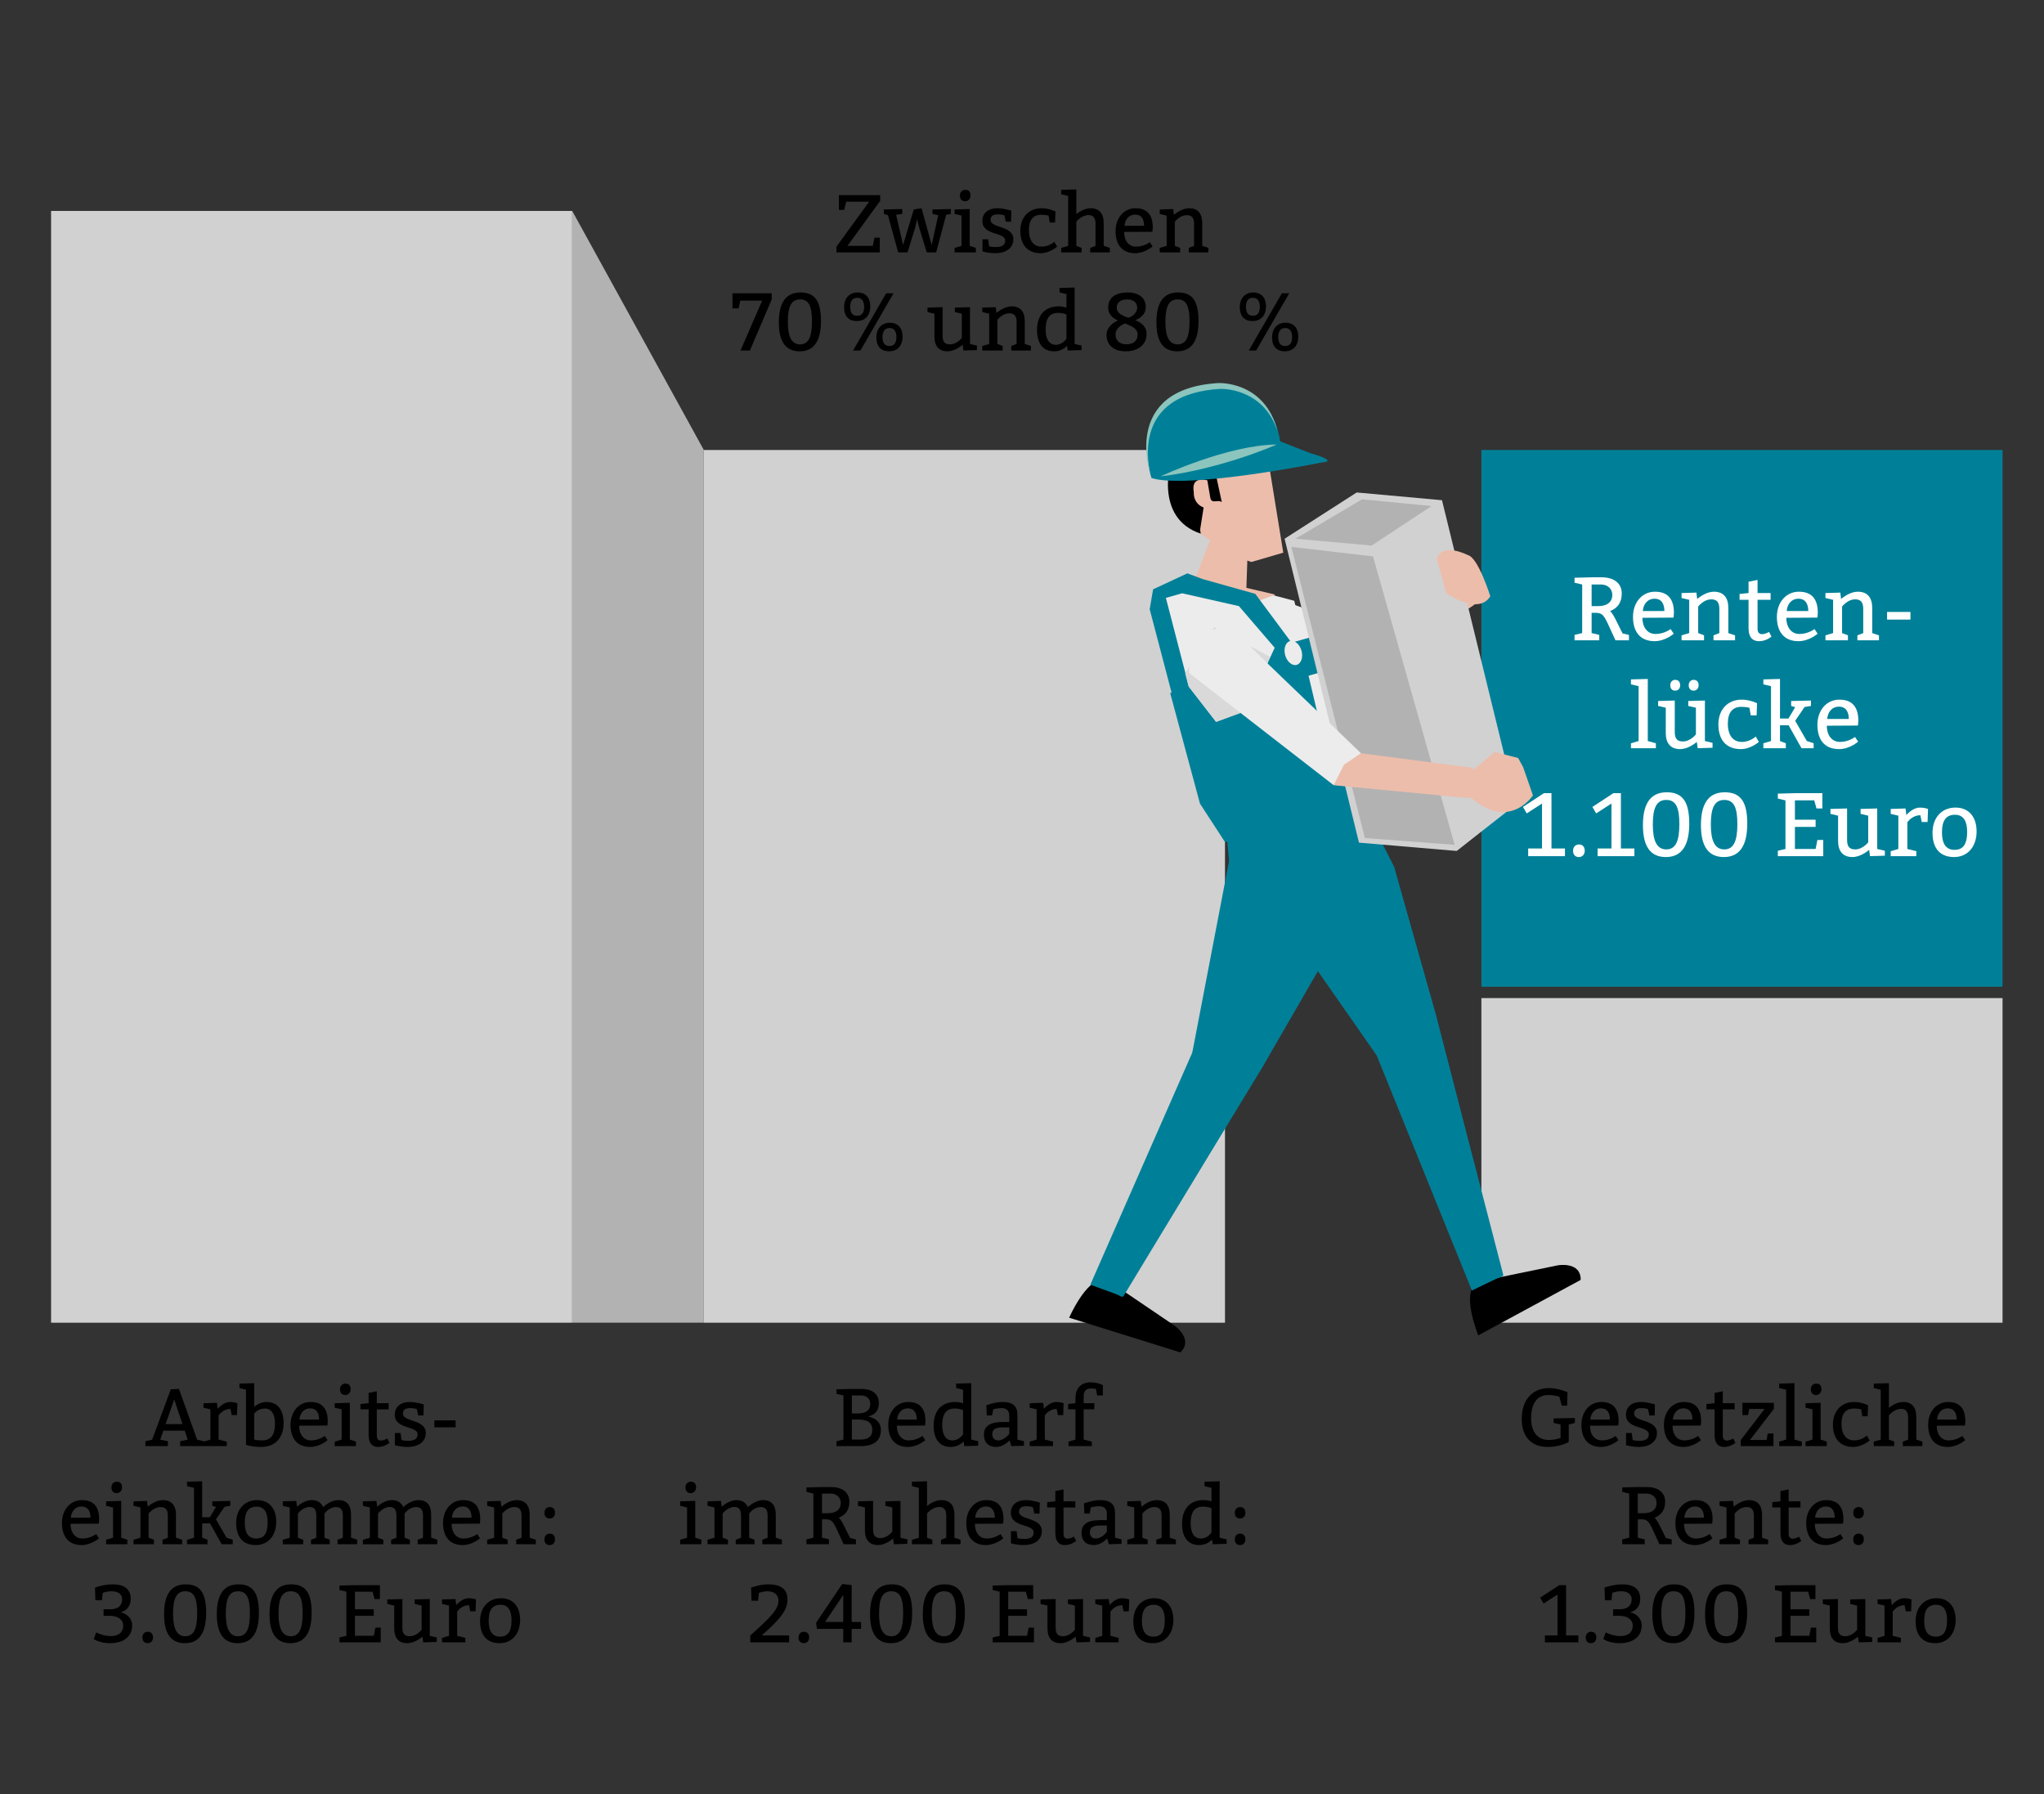 <?xml version="1.0" encoding="utf-8"?>
<!-- Generator: Adobe Illustrator 27.8.0, SVG Export Plug-In . SVG Version: 6.00 Build 0)  -->
<svg version="1.1" id="Ebene_1" xmlns="http://www.w3.org/2000/svg" xmlns:xlink="http://www.w3.org/1999/xlink" x="0px" y="0px"
	 viewBox="0 0 1000 877.605" style="enable-background:new 0 0 1000 877.605;" xml:space="preserve">
<rect x="0" y="0" width="1000" height="877.605" fill="#333333" stroke="none"/>
<style type="text/css">
	.st0{fill:#D1D1D1;}
	.st1{fill:#008098;}
	.st2{fill:#B2B2B2;}
	.st3{fill:#ECBDAB;}
	.st4{fill:#DCB189;}
	.st5{fill:#ECECEC;}
	.st6{fill:#D2D2D1;}
	.st7{fill:#8BC5BD;}
	.st8{fill:#D9D9D9;}
	.st9{fill:none;}
	.st10{enable-background:new    ;}
	.st11{fill:#FFFFFF;}
	.st12{display:none;}
	.st13{display:inline;fill:#D1D1D1;}
	.st14{display:inline;fill:#008098;}
	.st15{display:inline;fill:#B2B2B2;}
	.st16{display:inline;}
</style>
<g id="Text_00000135677435112443667660000000174992835770999223_">
	<rect x="24.987" y="103.19" class="st0" width="254.966" height="543.863"/>
	<rect x="344.342" y="220.133" class="st0" width="254.966" height="426.92"/>
	<rect x="724.751" y="488.246" class="st0" width="254.966" height="158.807"/>
	<rect x="724.751" y="220.133" class="st1" width="254.966" height="262.567"/>
	<polygon class="st2" points="279.952,103.19 344.342,220.133 344.342,647.053 279.952,647.053 	"/>
	<g>
		<g>
			<path class="st3" d="M704.608,266.315l-3.907-0.817c0,0-8.528,17.335-1.876,25.259
				C698.825,290.757,707.837,287.724,704.608,266.315z"/>
			<path class="st4" d="M702.467,266.034l2.234,0.468c3.229,21.409-3.381,19.478-3.381,19.478c-0.378-0.456-0.71-0.946-0.998-1.462
				C702.666,282.742,704.834,282.097,702.467,266.034z"/>
			<path class="st3" d="M698.123,296.088c0,0-5.561-11.182,11.517-25.764c0,0,16.897,10.897,16.019,18.942
				c0,0,0.185,5.992-21.239,15.879L698.123,296.088z"/>
			<path class="st3" d="M697.511,298.551c0,0,1.057-3.533,1.199-4.305l9.248,4.323c21.42-9.889,14.688-13.567,14.688-13.567
				c0.014-0.144,0.004-0.277,0.012-0.409c2.028,2.01,3.334,4.188,3.092,6.372c0,0,0.096,4.293-21.329,14.181L697.511,298.551z"/>
			<g>
				<polygon class="st5" points="669.27,308.479 625.217,293.083 624.258,326.007 663.608,331.909 				"/>
				<polygon class="st6" points="625.217,293.083 627.791,294.203 637.704,321.786 666.619,326.969 663.608,331.909 
					624.008,325.863 				"/>
				<polygon class="st3" points="698.123,296.088 669.27,308.479 662.068,325.475 663.608,331.909 707.155,303.864 				"/>
				<polygon class="st4" points="662.302,325.889 704.85,302.047 707.03,303.93 663.608,331.909 				"/>
			</g>
		</g>
		<polygon class="st1" points="667.151,387.431 598.78,394.384 604.189,451.653 664.141,447.171 		"/>
		<polygon class="st3" points="593.247,260.957 610.323,271.813 609.711,289.634 584.346,284.132 		"/>
		<polygon class="st5" points="660.436,389.808 653.052,373.865 633.19,293.902 613.425,288.675 574.735,286.026 562.976,298.921 
			599.147,411.681 599.147,411.681 		"/>
		<path d="M547.903,630.366l26.954,18.273c0,0,9.228,6.672,2.605,12.929l-54.387-16.969c0,0,8.16-18.714,16.36-18.523
			L547.903,630.366z"/>
		<polygon class="st1" points="549.5,634.316 533.427,628.459 585.921,508.957 617.699,521.798 		"/>
		<polygon class="st1" points="611.67,516.407 617.699,521.798 548.852,634.443 541.728,630.693 		"/>
		<polygon class="st1" points="655.491,456.315 601.492,420.238 583.359,514.685 596.867,528.164 617.699,521.798 		"/>
		<polygon class="st1" points="608.163,514.615 639.265,452.817 635.966,400.721 666.461,405.804 655.491,456.315 617.699,521.798 
			607.188,530.529 582.661,526.162 		"/>
		<path d="M730.355,625.52l31.895-6.565c0,0,11.219-1.954,11.082,7.156l-50.099,27.129c0,0-7.715-18.897-1.856-24.643
			L730.355,625.52z"/>
		<polygon class="st1" points="735.516,623.865 720.111,631.297 671.105,510.324 702.473,496.51 		"/>
		<polygon class="st1" points="694.401,497.071 702.473,496.51 735.157,624.419 727.501,626.903 		"/>
		<polygon class="st1" points="681.917,423.752 618.399,437.275 673.421,516.152 692.5,515.875 702.473,496.51 		"/>
		<polyline class="st1" points="629.267,394.043 654.899,370.388 681.917,423.752 702.473,496.51 701.397,510.131 681.16,524.66 
			690.673,498.333 		"/>
		<polygon class="st3" points="602.214,271.556 612.228,274.921 627.822,270.359 618.075,210.339 576.602,225.732 586.368,260.395 
					"/>
		<path d="M619.514,221.478c0,0,6.417-1.328,1.443-13.114c0,0-4.644,1.751-13.147,0.85c0,0-36.939-3.816-34.554,15.606
			c0,0,1.608,25.16,13.804,34.807l3.921-24.795l-0.792-5.947C590.189,228.885,604.731,236.686,619.514,221.478z"/>
		<path d="M573,224.999c-2.388-19.424,34.552-15.614,34.552-15.614c8.501,0.912,13.145-0.854,13.145-0.854
			c0.419,0.994,0.69,1.919,0.86,2.794c-4.155,0.998-4.338,0.76-10.336,0.119c0,0-36.939-3.814-34.556,15.616
			c0,0,0.936,17.384,10.416,31.702l0.382,2.299C564.25,253.384,573,224.999,573,224.999z"/>
		<g>
			<path class="st3" d="M591.034,235.062c0,0-8.593-2.919-6.978,5.742c0,0-0.875,8.08,9.513,8.329
				C593.568,249.134,594.845,242.824,591.034,235.062z"/>
		</g>
		<path d="M589.119,225.879c0,0,23.846,5.276,20.738-10.133c0,0,8.505,2.441,7.429-6.454c2.231-0.515,3.672-0.928,3.672-0.928
			c4.974,11.786-1.443,13.114-1.443,13.114c-12.266,14.998-24.908,9.513-24.908,9.513l3.141,14.652
			c-1.981-1.566-5.12,1.289-5.66-2.388L589.119,225.879z"/>
		<polygon class="st3" points="623.981,290.878 609.668,296.168 589.189,291.145 581.476,280.974 		"/>
		<polygon class="st1" points="643.313,311.148 623.712,316.672 609.352,347.831 594.957,353.111 581.486,335.747 572.495,339.04 
			587.072,393.117 599.147,411.681 630.472,413.281 663.068,386.445 		"/>
		<polygon class="st1" points="630.064,324.36 606.129,296.509 578.352,290.227 570.389,292.469 583.237,341.966 574.488,343.768 
			562.471,298.012 564.137,288.281 580.897,280.478 588.284,283.247 614.131,290.502 637.943,322.584 		"/>
		<polygon class="st5" points="651.822,327.265 640.186,330.545 650.771,375.167 662.452,383.777 667.621,380.997 659.089,348.362 
					"/>
		<path class="st5" d="M628.768,320.538c0.905,3.215,3.424,5.319,5.619,4.699c2.201-0.62,3.252-3.728,2.348-6.943
			c-0.905-3.209-3.428-5.317-5.627-4.697C628.91,314.217,627.863,317.329,628.768,320.538z"/>
		<path class="st1" d="M646.714,226.232c0,0-65.466,13.192-83.365,7.622c0,0-14.419-41.782,33.263-44.64
			c0,0,25.197-2.213,29.689,26.696l14.715,5.756C641.016,221.665,655.335,225.561,646.714,226.232z"/>
		<g>
			<path class="st7" d="M596.901,190.239c-40.097,2.398-36.28,32.319-34.053,41.78l-0.018-0.004c0,0-14.417-41.778,33.265-44.636
				c0,0,22.83-1.148,28.906,23.59C617.935,189.242,596.901,190.239,596.901,190.239z"/>
		</g>
		<polygon class="st8" points="579.846,329.367 594.155,306.82 621.378,321.295 609.352,347.831 594.957,353.111 581.486,335.747 		
			"/>
		<path class="st7" d="M624.62,217.465c0,0-27.02,12.016-56.869,15.586C567.751,233.052,600.439,217.662,624.62,217.465z"/>
		<polygon class="st0" points="705.482,244.696 663.747,240.911 628.475,263.538 664.856,412.209 712.663,416.276 741.863,393.365 
					"/>
		<g>
			<path class="st3" d="M718.198,271.57c0,0-12.775-6.627-15.269,1.893l4.637,16.702c0,0,15.657,11.092,21.543,1.523
				C729.109,291.688,723.254,272.831,718.198,271.57z"/>
		</g>
		<polygon class="st2" points="700.352,247.566 671.068,266.867 633.798,263.538 666.41,244.238 		"/>
		<polygon class="st2" points="671.733,272.19 711.664,413.281 667.74,409.953 631.802,267.532 		"/>
		<g>
			<path class="st3" d="M718.489,378.562l12.726-10.737l11.519,2.995l2.449,4.473l4.795,13.798c0,0-12.964,19.88-34.039-2.447
				L718.489,378.562z"/>
			<g>
				<polygon class="st5" points="665.841,368.468 621.242,325.623 600.301,305.041 582.833,313.242 581.646,329.152 
					652.493,384.124 				"/>
				<polygon class="st3" points="720.661,375.629 665.841,368.468 657.507,374.071 652.493,384.124 718.964,390.481 				"/>
			</g>
		</g>
	</g>
	<rect x="724.778" y="278.678" class="st9" width="256.829" height="196.243"/>
	<g class="st10">
		<path class="st11" d="M774.061,309.696v-23.764l-3.741-0.88v-2.42l8.361-0.22h4.841c6.205,0,9.901,2.993,9.901,7.922
			c0,4.269-1.937,7.173-5.721,8.581c0.704,0.616,1.496,1.76,2.641,3.96l3.477,6.997l3.124,0.704v2.641h-6.601l-3.741-8.142
			c-2.068-4.4-3.036-5.28-5.94-5.28h-1.98v9.901l3.74,0.88v2.641h-12.102v-2.641L774.061,309.696z M781.981,296.494
			c4.312,0,6.821-2.024,6.821-5.501c0-2.948-2.289-5.061-5.501-5.061h-4.621v10.562H781.981z"/>
		<path class="st11" d="M809.921,310.137c4.4,0,7.393-2.421,7.393-2.421l1.541,2.288c0,0-4.093,3.653-9.374,3.653
			c-7.041,0-10.562-4.621-10.562-11.882c0-7.041,4.401-12.322,10.782-12.322s9.241,3.741,9.241,10.342
			c0,1.1-0.221,2.332-0.221,2.332l-15.182,0.088C803.54,307.056,806.137,310.137,809.921,310.137z M809.48,292.886
			c-3.521,0-5.501,2.729-5.765,6.029h10.562C814.277,295.614,813.001,292.886,809.48,292.886z"/>
		<path class="st11" d="M838.521,289.453c4.841,0,7.041,3.081,7.041,7.922v12.321l3.3,1.101v2.42h-10.562v-2.42l2.861-1.101v-11.882
			c0-3.08-1.101-4.62-3.961-4.62c-3.74,0-6.381,3.521-6.381,3.521v12.981l2.86,1.101v2.42h-11.002v-2.42l3.741-1.101v-16.282
			l-3.741-0.88v-2.421l7.262-0.22l0.396,3.124C831.393,292.094,834.869,289.453,838.521,289.453z"/>
		<path class="st11" d="M866.241,290.113v3.301h-6.381v14.126c0,2.024,0.968,2.685,2.2,2.685c1.056,0,2.288-0.484,3.433-1.101
			l1.188,2.333c-1.98,1.452-3.96,2.2-6.161,2.2c-2.64,0-5.061-1.452-5.061-6.381v-13.862h-4.4v-2.86l4.4-0.44v-5.544l4.401-0.88
			v6.425H866.241z"/>
		<path class="st11" d="M880.319,310.137c4.401,0,7.394-2.421,7.394-2.421l1.54,2.288c0,0-4.093,3.653-9.373,3.653
			c-7.041,0-10.562-4.621-10.562-11.882c0-7.041,4.4-12.322,10.781-12.322s9.241,3.741,9.241,10.342c0,1.1-0.22,2.332-0.22,2.332
			l-15.183,0.088C873.938,307.056,876.535,310.137,880.319,310.137z M879.88,292.886c-3.521,0-5.501,2.729-5.765,6.029h10.562
			C884.677,295.614,883.4,292.886,879.88,292.886z"/>
		<path class="st11" d="M908.92,289.453c4.841,0,7.041,3.081,7.041,7.922v12.321l3.301,1.101v2.42H908.7v-2.42l2.86-1.101v-11.882
			c0-3.08-1.101-4.62-3.961-4.62c-3.74,0-6.381,3.521-6.381,3.521v12.981l2.86,1.101v2.42h-11.001v-2.42l3.74-1.101v-16.282
			l-3.74-0.88v-2.421l7.261-0.22l0.396,3.124C901.791,292.094,905.268,289.453,908.92,289.453z"/>
		<path class="st11" d="M934.659,299.354v3.741h-11.441v-3.741H934.659z"/>
	</g>
	<g class="st10">
		<path class="st11" d="M810.118,363.598v2.42h-12.189v-2.42l3.74-1.101v-26.844l-3.74-0.88v-2.42l8.229-0.22v30.364
			L810.118,363.598z"/>
		<path class="st11" d="M837.84,363.377v2.421l-7.261,0.22l-0.44-3.08c-1.056,0.924-4.532,3.521-8.141,3.521
			c-4.841,0-7.041-3.037-7.041-7.878v-12.365l-3.74-0.88v-2.421l8.141-0.22v15.446c0,3.08,1.101,4.576,3.961,4.576
			c3.74,0,6.381-3.477,6.381-3.477v-13.025l-3.74-0.88v-2.421l8.141-0.22v19.803L837.84,363.377z M819.578,332.573
			c1.496,0,2.42,0.968,2.42,2.64c0,1.672-1.1,2.641-2.42,2.641c-1.496,0-2.421-0.968-2.421-2.641
			C817.157,333.541,818.258,332.573,819.578,332.573z M828.6,332.573c1.496,0,2.42,0.968,2.42,2.64c0,1.672-1.1,2.641-2.42,2.641
			c-1.496,0-2.421-0.968-2.421-2.641C826.179,333.541,827.279,332.573,828.6,332.573z"/>
		<path class="st11" d="M855.879,346.215c0,0-1.761-0.44-3.961-0.44c-4.181,0-6.602,2.641-6.602,8.142
			c0,5.94,2.641,9.021,6.821,9.021s6.821-2.641,6.821-2.641l1.54,2.641c0,0-3.96,3.521-8.802,3.521
			c-7.26,0-11.001-4.621-11.001-12.103c0-7.041,4.4-12.102,11.441-12.102c3.961,0,7.481,1.761,7.481,1.761l-0.221,5.94h-2.859
			L855.879,346.215z"/>
		<path class="st11" d="M874.975,351.495l3.3-5.544l-1.98-0.616v-2.421l9.682-0.22v2.641l-3.124,0.527l-4.577,6.733l5.677,9.901
			h0.044l3.301,1.101v2.42h-5.94l-6.293-11.222h-4.225v7.701l2.859,1.101v2.42h-11.001v-2.42l3.74-1.101v-26.844l-3.74-0.88v-2.42
			l8.142-0.22v19.362H874.975z"/>
		<path class="st11" d="M900.141,362.938c4.401,0,7.394-2.421,7.394-2.421l1.54,2.288c0,0-4.092,3.653-9.373,3.653
			c-7.041,0-10.562-4.621-10.562-11.882c0-7.041,4.4-12.322,10.782-12.322c6.381,0,9.24,3.741,9.24,10.342
			c0,1.1-0.22,2.332-0.22,2.332l-15.183,0.088C893.76,359.857,896.356,362.938,900.141,362.938z M899.701,345.687
			c-3.521,0-5.501,2.729-5.765,6.029h10.562C904.498,348.415,903.222,345.687,899.701,345.687z"/>
	</g>
	<g class="st10">
		<path class="st11" d="M747.638,418.818v-3.74h6.777v-22.004l-7.481,4.841l-1.849-3.168l10.254-6.733h3.696v27.064h6.602v3.74
			H747.638z"/>
		<path class="st11" d="M772.454,413.097c1.76,0,2.86,1.1,2.86,3.08s-1.32,3.081-2.86,3.081c-1.761,0-2.86-1.101-2.86-3.081
			S770.914,413.097,772.454,413.097z"/>
		<path class="st11" d="M781.605,418.818v-3.74h6.776v-22.004l-7.48,4.841l-1.849-3.168l10.254-6.733h3.696v27.064h6.601v3.74
			H781.605z"/>
		<path class="st11" d="M826.444,402.976c0,10.341-3.521,16.282-11.441,16.282c-7.922,0-11.222-5.722-11.222-15.623
			s3.3-16.062,11.661-16.062S826.444,393.074,826.444,402.976z M808.621,403.415c0,7.921,1.98,12.102,6.602,12.102
			c4.62,0,6.381-4.181,6.381-12.321c0-7.921-1.54-11.882-6.381-11.882S808.621,395.275,808.621,403.415z"/>
		<path class="st11" d="M854.823,402.976c0,10.341-3.521,16.282-11.441,16.282s-11.222-5.722-11.222-15.623
			s3.301-16.062,11.662-16.062S854.823,393.074,854.823,402.976z M837.001,403.415c0,7.921,1.98,12.102,6.601,12.102
			c4.621,0,6.381-4.181,6.381-12.321c0-7.921-1.54-11.882-6.381-11.882S837.001,395.275,837.001,403.415z"/>
		<path class="st11" d="M878.141,400.995h10.122v3.521h-10.122v10.781h10.122l0.88-4.4h2.86v7.921h-22.224v-2.641l3.741-0.88
			v-23.764l-3.741-0.88v-2.42l8.361-0.22h13.422v7.481h-2.86l-1.1-3.961h-9.462V400.995z"/>
		<path class="st11" d="M922.143,416.177v2.421l-7.261,0.22l-0.44-3.08c-1.056,0.924-4.532,3.521-8.141,3.521
			c-4.841,0-7.041-3.037-7.041-7.878v-12.365l-3.741-0.88v-2.421l8.142-0.22v15.446c0,3.08,1.101,4.576,3.961,4.576
			c3.74,0,6.381-3.477,6.381-3.477v-13.025l-3.741-0.88v-2.421l8.142-0.22v19.803L922.143,416.177z"/>
		<path class="st11" d="M939.301,395.054c2.2,0,3.961,0.66,3.961,0.66l-0.221,6.381h-2.86l-0.66-3.3c-3.3,0-5.412,2.156-6.381,3.432
			v13.07l4.401,1.101v2.42h-12.542v-2.42l3.74-1.101v-16.282l-3.74-0.88v-2.421l7.261-0.22l0.396,3.212
			C933.756,397.475,936.309,395.054,939.301,395.054z"/>
		<path class="st11" d="M967.021,406.716c0,7.48-4.4,12.542-11.001,12.542c-6.602,0-10.562-3.961-10.562-11.882
			c0-7.481,4.62-12.322,11.222-12.322C963.281,395.054,967.021,399.675,967.021,406.716z M950.079,407.156
			c0,5.281,1.761,8.582,6.161,8.582s6.161-3.081,6.161-8.802c0-4.841-1.54-8.361-5.941-8.361
			C952.06,398.575,950.079,401.435,950.079,407.156z"/>
	</g>
	<rect x="341.695" y="92.06" class="st9" width="316.609" height="84.548"/>
	<g class="st10">
		<path d="M430.617,98.264L414.62,120.26h12.398l0.8-4h2.6v7.199h-21.197v-2.8l15.998-21.996h-11.198l-1,3.999h-2.6v-7.198h20.196
			V98.264z"/>
		<path d="M438.42,105.063l3.399,14.797l5.239-17.396l3.799-0.601l4.96,17.997l3.199-14.598l-2.8-0.6v-2.199l8.999-0.2v2.399
			l-2.32,0.4l-4.879,18.396h-4.6l-3.799-12.397l-0.96-3.84l-0.84,3.84l-3.8,12.397h-4.599l-4.999-18.197l-2-0.6v-2.199l8.998-0.2
			v2.399L438.42,105.063z"/>
		<path d="M477.418,121.26v2.199H467.02v-2.199l3.399-1v-14.798l-3.399-0.8v-2.199l7.399-0.2v17.997L477.418,121.26z
			 M472.219,92.865c1.6,0,2.6,0.8,2.6,2.799c0,1.799-1.399,2.799-2.6,2.799c-1.6,0-2.6-1-2.6-2.799
			C469.619,93.864,470.819,92.865,472.219,92.865z"/>
		<path d="M483.899,120.499c0,0,1.199,0.36,3.359,0.36c2.399,0,4.52-0.68,4.52-3.159c0-4.319-11.158-2.32-11.158-9.599
			c0-4.159,3.199-6.239,7.318-6.239c3.159,0,6.839,1.2,6.839,1.2l-0.12,5.399h-2.6l-0.64-3.12c0,0-1.24-0.479-3.239-0.479
			c-2.04,0-3.56,0.64-3.56,2.68c0,4.279,11.158,2.64,11.158,9.479c0,4.599-3.999,6.839-8.799,6.839c-3.68,0-6.318-0.88-6.318-0.88
			v-5.919h2.799L483.899,120.499z"/>
		<path d="M512.978,105.462c0,0-1.6-0.399-3.6-0.399c-3.8,0-5.999,2.399-5.999,7.398c0,5.399,2.399,8.198,6.199,8.198
			c3.799,0,6.198-2.399,6.198-2.399l1.4,2.399c0,0-3.6,3.2-7.999,3.2c-6.599,0-9.998-4.2-9.998-10.999
			c0-6.398,3.999-10.998,10.398-10.998c3.599,0,6.799,1.6,6.799,1.6l-0.2,5.399h-2.6L512.978,105.462z"/>
		<path d="M533.577,101.863c4.399,0,6.398,2.8,6.398,7.199v11.198l3,1v2.199h-9.599v-2.199l2.6-0.96v-10.839
			c0-3.159-1.359-4.239-3.399-4.239c-2.119,0-4.679,1.44-5.999,3.24v11.798l2.6,1v2.199h-9.998v-2.199l3.399-1V95.864l-3.399-0.8
			v-2.2l7.398-0.2v12.078C527.818,103.703,530.617,101.863,533.577,101.863z"/>
		<path d="M555.777,120.66c3.999,0,6.719-2.199,6.719-2.199l1.4,2.079c0,0-3.72,3.32-8.519,3.32c-6.399,0-9.599-4.2-9.599-10.799
			c0-6.398,3.999-11.198,9.798-11.198c5.8,0,8.399,3.399,8.399,9.398c0,1-0.2,2.12-0.2,2.12l-13.798,0.08
			C549.979,117.861,552.338,120.66,555.777,120.66z M555.378,104.983c-3.2,0-5,2.479-5.239,5.479h9.599
			C559.737,107.462,558.577,104.983,555.378,104.983z"/>
		<path d="M581.776,101.863c4.399,0,6.399,2.8,6.399,7.199v11.198l2.999,1v2.199h-9.598v-2.199l2.6-1v-10.799
			c0-2.799-1-4.199-3.6-4.199c-3.399,0-5.799,3.2-5.799,3.2v11.798l2.6,1v2.199h-9.999v-2.199l3.399-1v-14.798l-3.399-0.8v-2.199
			l6.6-0.2l0.359,2.84C575.298,104.262,578.457,101.863,581.776,101.863z"/>
	</g>
	<g class="st10">
		<path d="M377.559,146.463l-10.679,24.996h-4.6l10.599-24.396H362.16l-0.8,3.799h-2.999v-7.398h19.197V146.463z"/>
		<path d="M401.637,157.062c0,9.398-3.199,14.798-10.397,14.798c-7.199,0-10.198-5.199-10.198-14.198
			c0-8.998,2.999-14.597,10.598-14.597C399.238,143.064,401.637,148.063,401.637,157.062z M385.439,157.461
			c0,7.199,1.801,10.999,6,10.999s5.799-3.8,5.799-11.198c0-7.199-1.4-10.799-5.799-10.799
			C387.039,146.463,385.439,150.063,385.439,157.461z"/>
	</g>
	<g class="st10">
		<path d="M419.559,143.064c3.6,0,6.199,2.199,6.199,6.798c0,4.8-2.8,7.199-6.6,7.199c-3.599,0-6.198-2-6.198-6.799
			C412.96,145.663,415.76,143.064,419.559,143.064z M419.359,154.462c2.398,0,3.398-1.6,3.398-4.399c0-2.6-1-4.399-3.398-4.399
			c-2.4,0-3.4,1.8-3.4,4.399C415.959,152.863,416.959,154.462,419.359,154.462z M437.156,143.464l-16.197,27.995h-3.6l16.197-27.995
			H437.156z M435.355,157.862c3.6,0,6.199,2.199,6.199,6.799c0,4.799-2.799,7.199-6.599,7.199c-3.599,0-6.198-2-6.198-6.799
			C428.758,160.461,431.557,157.862,435.355,157.862z M435.156,169.26c2.399,0,3.399-1.601,3.399-4.399c0-2.6-1-4.399-3.399-4.399
			c-2.4,0-3.399,1.8-3.399,4.399C431.757,167.66,432.756,169.26,435.156,169.26z"/>
		<path d="M477.955,169.06v2.199l-6.599,0.2l-0.399-2.8c-0.961,0.84-4.12,3.2-7.399,3.2c-4.399,0-6.399-2.76-6.399-7.159v-11.238
			l-3.398-0.8v-2.199l7.398-0.2V164.3c0,2.8,1,4.16,3.6,4.16c3.398,0,5.799-3.16,5.799-3.16v-11.838l-3.399-0.8v-2.199l7.398-0.2
			v17.997L477.955,169.06z"/>
		<path d="M494.956,149.863c4.399,0,6.399,2.8,6.399,7.199v11.198l2.999,1v2.199h-9.599v-2.199l2.6-1v-10.799
			c0-2.799-1-4.199-3.6-4.199c-3.398,0-5.799,3.2-5.799,3.2v11.798l2.6,1v2.199h-9.998v-2.199l3.399-1v-14.798l-3.399-0.8v-2.199
			l6.6-0.2l0.359,2.84C488.478,152.262,491.637,149.863,494.956,149.863z"/>
		<path d="M529.155,169.06v2.199l-6.799,0.2l-0.32-2.279c-1.159,1.159-3.239,2.68-6.278,2.68c-5.799,0-8.398-4.2-8.398-10.398
			c0-6.799,3.398-11.599,10.598-11.599c1.479,0,2.76,0.28,3.799,0.641v-6.639l-3.398-0.8v-2.2l7.398-0.2v27.596L529.155,169.06z
			 M517.557,153.063c-4.639,0-5.998,3.599-5.998,7.998s1.399,7.599,4.998,7.599c3.4,0,5.199-2.999,5.199-2.999v-11.798
			C521.756,153.863,520.356,153.063,517.557,153.063z"/>
		<path d="M555.396,156.621c2.96,1.24,5.56,3.04,5.56,6.839c0,4.8-3.8,8.399-10.199,8.399c-6.198,0-9.398-3.399-9.398-7.999
			c0-4.439,4.439-6.599,5.52-7.079c-2.6-1.279-4.719-2.959-4.719-6.318c0-5,3.799-7.399,9.598-7.399s8.799,3,8.799,7.199
			C560.555,154.262,556.955,156.062,555.396,156.621z M550.356,158.222c-1.04,0.479-4.599,2.039-4.599,5.438
			c0,3,1.999,4.76,5.398,4.76s5.399-1.76,5.399-4.76C556.556,160.661,553.596,159.501,550.356,158.222z M552.076,155.462
			c1.32-0.48,4.279-2,4.279-4.999c0-2.4-1.8-4-4.999-4c-3.2,0-4.999,1.6-4.999,4C546.357,153.342,549.156,154.422,552.076,155.462z"
			/>
		<path d="M586.354,157.062c0,9.398-3.199,14.798-10.397,14.798c-7.199,0-10.198-5.199-10.198-14.198
			c0-8.998,2.999-14.597,10.598-14.597C583.955,143.064,586.354,148.063,586.354,157.062z M570.156,157.461
			c0,7.199,1.801,10.999,6,10.999s5.799-3.8,5.799-11.198c0-7.199-1.4-10.799-5.799-10.799
			C571.756,146.463,570.156,150.063,570.156,157.461z"/>
	</g>
	<g class="st10">
		<path d="M613.155,143.064c3.6,0,6.199,2.199,6.199,6.798c0,4.8-2.8,7.199-6.599,7.199c-3.6,0-6.199-2-6.199-6.799
			C606.557,145.663,609.356,143.064,613.155,143.064z M612.956,154.462c2.399,0,3.399-1.6,3.399-4.399c0-2.6-1-4.399-3.399-4.399
			c-2.4,0-3.399,1.8-3.399,4.399C609.557,152.863,610.556,154.462,612.956,154.462z M630.753,143.464l-16.197,27.995h-3.6
			l16.197-27.995H630.753z M628.953,157.862c3.6,0,6.199,2.199,6.199,6.799c0,4.799-2.8,7.199-6.6,7.199
			c-3.599,0-6.198-2-6.198-6.799C622.354,160.461,625.153,157.862,628.953,157.862z M628.753,169.26
			c2.399,0,3.399-1.601,3.399-4.399c0-2.6-1-4.399-3.399-4.399s-3.399,1.8-3.399,4.399
			C625.354,167.66,626.354,169.26,628.753,169.26z"/>
	</g>
	<rect x="22.394" y="676.027" class="st9" width="256.829" height="145.398"/>
	<g class="st10">
		<path d="M74.429,704.266l9.118-24.636l4-0.2l8.878,24.836l3.319,0.76v2.399H88.146v-2.399l3.72-0.76l-1.52-4.439H79.948
			l-1.56,4.439l3.759,0.76v2.399H71.149v-2.399L74.429,704.266z M89.267,696.628l-4.039-12.038l-4.2,12.038H89.267z"/>
		<path d="M112.547,685.829c2,0,3.6,0.601,3.6,0.601l-0.2,5.799h-2.6l-0.6-3c-3,0-4.919,1.96-5.799,3.12v11.878l3.999,1v2.199
			H99.549v-2.199l3.399-1v-14.798l-3.399-0.8v-2.199l6.6-0.2l0.359,2.919C107.508,688.029,109.827,685.829,112.547,685.829z"/>
		<path d="M130.348,685.829c5.799,0,8.398,4.199,8.398,10.398c0,6.799-3.8,11.599-10.998,11.599c-4.399,0-7.399-1-7.399-1v-26.995
			l-3.199-0.8v-2.2l7.199-0.2v11.519C125.668,687.109,127.748,685.829,130.348,685.829z M128.348,704.626
			c4.639,0,6.199-3.599,6.199-7.998s-1.4-7.599-4.999-7.599c-3.6,0-5.199,2.6-5.199,2.6v12.598
			C124.349,704.226,125.388,704.626,128.348,704.626z"/>
		<path d="M152.147,704.626c3.999,0,6.719-2.199,6.719-2.199l1.399,2.079c0,0-3.72,3.32-8.519,3.32c-6.398,0-9.599-4.2-9.599-10.799
			c0-6.398,4-11.198,9.799-11.198s8.398,3.399,8.398,9.398c0,1-0.2,2.12-0.2,2.12l-13.798,0.08
			C146.348,701.827,148.708,704.626,152.147,704.626z M151.747,688.949c-3.199,0-4.999,2.479-5.239,5.479h9.599
			C156.106,691.429,154.946,688.949,151.747,688.949z"/>
		<path d="M174.146,705.226v2.199h-10.398v-2.199l3.399-1v-14.798l-3.399-0.8v-2.199l7.399-0.2v17.997L174.146,705.226z
			 M168.947,676.831c1.6,0,2.6,0.8,2.6,2.8c0,1.799-1.399,2.799-2.6,2.799c-1.6,0-2.6-1-2.6-2.799
			C166.348,677.831,167.548,676.831,168.947,676.831z"/>
		<path d="M190.146,686.43v2.999h-5.8v12.838c0,1.84,0.88,2.439,2,2.439c0.96,0,2.08-0.439,3.119-1l1.08,2.12
			c-1.8,1.319-3.6,2-5.599,2c-2.399,0-4.6-1.32-4.6-5.8v-12.598h-3.999v-2.6l3.999-0.399v-5.039l3.999-0.8v5.839H190.146z"/>
		<path d="M196.427,704.466c0,0,1.2,0.36,3.359,0.36c2.4,0,4.52-0.68,4.52-3.159c0-4.319-11.158-2.32-11.158-9.599
			c0-4.159,3.199-6.239,7.319-6.239c3.159,0,6.839,1.2,6.839,1.2l-0.12,5.399h-2.6l-0.641-3.12c0,0-1.239-0.479-3.239-0.479
			c-2.039,0-3.56,0.64-3.56,2.68c0,4.279,11.158,2.64,11.158,9.479c0,4.599-3.999,6.839-8.798,6.839c-3.68,0-6.319-0.88-6.319-0.88
			v-5.919h2.8L196.427,704.466z"/>
		<path d="M222.905,694.828v3.399h-10.398v-3.399H222.905z"/>
	</g>
	<g class="st10">
		<path d="M40.308,752.626c3.999,0,6.719-2.199,6.719-2.199l1.4,2.079c0,0-3.72,3.32-8.519,3.32c-6.399,0-9.599-4.2-9.599-10.799
			c0-6.398,3.999-11.198,9.798-11.198c5.8,0,8.399,3.399,8.399,9.398c0,1-0.2,2.12-0.2,2.12l-13.798,0.08
			C34.509,749.827,36.868,752.626,40.308,752.626z M39.908,736.949c-3.2,0-5,2.479-5.239,5.479h9.599
			C44.268,739.429,43.107,736.949,39.908,736.949z"/>
		<path d="M62.308,753.226v2.199H51.909v-2.199l3.399-1v-14.798l-3.399-0.8v-2.199l7.398-0.2v17.997L62.308,753.226z
			 M57.108,724.831c1.6,0,2.6,0.8,2.6,2.8c0,1.799-1.4,2.799-2.6,2.799c-1.6,0-2.6-1-2.6-2.799
			C54.509,725.831,55.708,724.831,57.108,724.831z"/>
		<path d="M79.707,733.829c4.398,0,6.398,2.8,6.398,7.199v11.198l2.999,1v2.199h-9.598v-2.199l2.6-1v-10.799
			c0-2.799-1-4.199-3.6-4.199c-3.399,0-5.799,3.2-5.799,3.2v11.798l2.6,1v2.199h-9.999v-2.199l3.399-1v-14.798l-3.399-0.8v-2.199
			l6.6-0.2l0.359,2.84C73.228,736.228,76.387,733.829,79.707,733.829z"/>
		<path d="M102.667,742.227l2.999-5.039l-1.8-0.56v-2.199l8.799-0.2v2.399l-2.84,0.479l-4.159,6.119l5.159,8.999h0.04l3,1v2.199
			h-5.399l-5.719-10.198h-3.84v6.999l2.6,1v2.199h-9.998v-2.199l3.399-1v-24.396l-3.399-0.8v-2.2l7.398-0.2v17.597H102.667z"/>
		<path d="M135.145,744.428c0,6.799-3.999,11.398-9.998,11.398s-9.599-3.6-9.599-10.799c0-6.799,4.199-11.198,10.198-11.198
			S135.145,738.028,135.145,744.428z M119.747,744.827c0,4.8,1.601,7.799,5.6,7.799s5.599-2.799,5.599-7.998
			c0-4.399-1.399-7.599-5.398-7.599C121.547,737.029,119.747,739.629,119.747,744.827z"/>
		<path d="M152.545,733.829c2.88,0,4.64,1.36,5.56,3.439c0.52-0.52,3.759-3.439,7.438-3.439c4.399,0,6.199,2.8,6.199,7.199v11.198
			l2.999,1v2.199h-9.599v-2.199l2.6-1v-10.799c0-3.079-1.119-4.199-3.399-4.199c-1.919,0-4.279,1.28-5.599,3.2v11.798l2.6,1v2.199
			h-9.198v-2.199l2.6-1v-10.799c0-3.079-1.12-4.239-3.319-4.239c-2.08,0-4.52,1.601-5.68,3.24v11.798l2.6,1v2.199h-9.998v-2.199
			l3.399-1v-14.798l-3.399-0.8v-2.199l6.599-0.2l0.36,2.84C146.227,736.189,149.266,733.829,152.545,733.829z"/>
		<path d="M191.745,733.829c2.88,0,4.64,1.36,5.56,3.439c0.52-0.52,3.759-3.439,7.438-3.439c4.399,0,6.199,2.8,6.199,7.199v11.198
			l2.999,1v2.199h-9.599v-2.199l2.6-1v-10.799c0-3.079-1.119-4.199-3.399-4.199c-1.919,0-4.279,1.28-5.599,3.2v11.798l2.6,1v2.199
			h-9.198v-2.199l2.6-1v-10.799c0-3.079-1.12-4.239-3.319-4.239c-2.08,0-4.52,1.601-5.68,3.24v11.798l2.6,1v2.199h-9.998v-2.199
			l3.399-1v-14.798l-3.399-0.8v-2.199l6.599-0.2l0.36,2.84C185.427,736.189,188.466,733.829,191.745,733.829z"/>
		<path d="M226.746,752.626c3.999,0,6.719-2.199,6.719-2.199l1.399,2.079c0,0-3.719,3.32-8.519,3.32
			c-6.398,0-9.599-4.2-9.599-10.799c0-6.398,4-11.198,9.799-11.198s8.398,3.399,8.398,9.398c0,1-0.2,2.12-0.2,2.12l-13.798,0.08
			C220.946,749.827,223.307,752.626,226.746,752.626z M226.346,736.949c-3.199,0-4.999,2.479-5.239,5.479h9.599
			C230.705,739.429,229.545,736.949,226.346,736.949z"/>
		<path d="M252.745,733.829c4.398,0,6.398,2.8,6.398,7.199v11.198l2.999,1v2.199h-9.598v-2.199l2.6-1v-10.799
			c0-2.799-1-4.199-3.6-4.199c-3.399,0-5.799,3.2-5.799,3.2v11.798l2.6,1v2.199h-9.999v-2.199l3.399-1v-14.798l-3.399-0.8v-2.199
			l6.6-0.2l0.359,2.84C246.266,736.228,249.425,733.829,252.745,733.829z"/>
		<path d="M268.946,737.228c1.6,0,2.6,1,2.6,2.8s-1.199,2.8-2.6,2.8c-1.6,0-2.6-1-2.6-2.8S267.547,737.228,268.946,737.228z
			 M268.946,750.226c1.6,0,2.6,1,2.6,2.8s-1.199,2.8-2.6,2.8c-1.6,0-2.6-1-2.6-2.8S267.547,750.226,268.946,750.226z"/>
	</g>
	<g class="st10">
		<path d="M64.666,795.027c0,6.438-5.398,8.799-10.758,8.799c-3.04,0-6.079-0.761-8.039-2l1.2-3.279c1.84,1,4.6,1.8,7.119,1.8
			c3.239,0,6.078-1.32,6.078-5.119c0-3-2.6-4.8-6.599-4.8h-2.999v-3.199h3.199c3.6,0,5.879-1.6,5.879-4.799c0-3.04-2.56-4-5.239-4
			c-1.64,0-3.239,0.36-4.239,0.8l-0.399,3.6h-3.2l-0.199-6.198c2.56-0.92,5.759-1.6,8.718-1.6c4.64,0,8.759,1.72,8.759,6.998
			c0,3.199-1.439,5.759-4.999,6.679C62.627,789.468,64.666,792.307,64.666,795.027z"/>
		<path d="M72.269,798.226c1.6,0,2.6,1,2.6,2.8s-1.2,2.8-2.6,2.8c-1.6,0-2.6-1-2.6-2.8S70.868,798.226,72.269,798.226z"/>
		<path d="M100.865,789.028c0,9.398-3.199,14.798-10.398,14.798s-10.198-5.199-10.198-14.198c0-8.998,2.999-14.597,10.599-14.597
			C98.466,775.031,100.865,780.029,100.865,789.028z M84.668,789.428c0,7.199,1.8,10.999,5.999,10.999s5.799-3.8,5.799-11.198
			c0-7.199-1.399-10.799-5.799-10.799S84.668,782.029,84.668,789.428z"/>
		<path d="M126.664,789.028c0,9.398-3.199,14.798-10.397,14.798c-7.199,0-10.199-5.199-10.199-14.198
			c0-8.998,3-14.597,10.599-14.597S126.664,780.029,126.664,789.028z M110.467,789.428c0,7.199,1.8,10.999,5.999,10.999
			s5.799-3.8,5.799-11.198c0-7.199-1.399-10.799-5.799-10.799S110.467,782.029,110.467,789.428z"/>
		<path d="M152.464,789.028c0,9.398-3.199,14.798-10.397,14.798c-7.199,0-10.199-5.199-10.199-14.198
			c0-8.998,3-14.597,10.599-14.597S152.464,780.029,152.464,789.028z M136.267,789.428c0,7.199,1.8,10.999,5.999,10.999
			s5.799-3.8,5.799-11.198c0-7.199-1.399-10.799-5.799-10.799S136.267,782.029,136.267,789.428z"/>
		<path d="M173.666,787.228h9.198v3.199h-9.198v9.799h9.198l0.8-4h2.6v7.199h-20.196v-2.399l3.399-0.8V778.63l-3.399-0.8v-2.199
			l7.599-0.2h12.198v6.799h-2.6l-1-3.6h-8.599V787.228z"/>
		<path d="M213.663,801.026v2.199l-6.599,0.2l-0.4-2.8c-0.96,0.84-4.119,3.2-7.398,3.2c-4.399,0-6.399-2.76-6.399-7.159v-11.238
			l-3.399-0.8v-2.199l7.399-0.2v14.037c0,2.8,0.999,4.16,3.599,4.16c3.399,0,5.8-3.16,5.8-3.16v-11.838l-3.399-0.8v-2.199l7.398-0.2
			v17.997L213.663,801.026z"/>
		<path d="M229.265,781.829c1.999,0,3.599,0.601,3.599,0.601l-0.199,5.799h-2.6l-0.601-3c-2.999,0-4.919,1.96-5.799,3.12v11.878l4,1
			v2.199h-11.398v-2.199l3.399-1v-14.798l-3.399-0.8v-2.199l6.599-0.2l0.36,2.919C224.226,784.029,226.545,781.829,229.265,781.829z
			"/>
		<path d="M254.463,792.428c0,6.799-3.999,11.398-9.998,11.398s-9.599-3.6-9.599-10.799c0-6.799,4.199-11.198,10.198-11.198
			S254.463,786.028,254.463,792.428z M239.065,792.827c0,4.8,1.601,7.799,5.6,7.799s5.599-2.799,5.599-7.998
			c0-4.399-1.399-7.599-5.398-7.599C240.865,785.029,239.065,787.629,239.065,792.827z"/>
	</g>
	<rect x="328.518" y="676.027" class="st9" width="286.614" height="185.347"/>
	<g class="st10">
		<path d="M412.646,704.226V682.63l-3.399-0.8v-2.199l7.519-0.2h4.6c4.999,0,8.599,2.199,8.599,6.999
			c0,3.599-1.84,5.639-5.199,6.479c4.199,0.96,6.199,3.319,6.199,6.519c0,5.6-3.6,7.999-10.198,7.999h-11.519v-2.399
			L412.646,704.226z M419.765,691.429c3.599,0,5.999-1.4,5.999-4.6c0-2.8-2-4.199-4.6-4.199h-4.399v8.799H419.765z M420.964,704.226
			c3.8,0,5.799-1.6,5.799-4.6c0-3.999-2.599-5.199-6.998-5.199h-3v9.799H420.964z"/>
		<path d="M444.564,704.626c3.999,0,6.719-2.199,6.719-2.199l1.399,2.079c0,0-3.719,3.32-8.519,3.32
			c-6.398,0-9.599-4.2-9.599-10.799c0-6.398,4-11.198,9.799-11.198s8.398,3.399,8.398,9.398c0,1-0.2,2.12-0.2,2.12l-13.798,0.08
			C438.765,701.827,441.125,704.626,444.564,704.626z M444.164,688.949c-3.199,0-4.999,2.479-5.239,5.479h9.599
			C448.523,691.429,447.363,688.949,444.164,688.949z"/>
		<path d="M478.562,705.026v2.199l-6.799,0.2l-0.32-2.279c-1.159,1.159-3.239,2.68-6.278,2.68c-5.799,0-8.398-4.2-8.398-10.398
			c0-6.799,3.399-11.599,10.598-11.599c1.479,0,2.76,0.28,3.8,0.641v-6.639l-3.399-0.8v-2.2l7.398-0.2v27.596L478.562,705.026z
			 M466.964,689.029c-4.64,0-5.999,3.599-5.999,7.998s1.399,7.599,4.999,7.599c3.399,0,5.199-2.999,5.199-2.999v-11.798
			C471.163,689.829,469.763,689.029,466.964,689.029z"/>
		<path d="M490.363,685.829c4.64,0,7.398,1.6,7.398,6.199v12.198l3.2,0.8v2.199l-6.199,0.2l-0.84-2.8
			c-1.359,1.36-3.76,3.2-6.559,3.2c-3.8,0-5.999-2.2-5.999-5.999c0-4.6,3.599-6.199,9.198-6.199h3.199v-3.199
			c0-2.4-1.399-3.6-3.799-3.6c-2.4,0-4.04,0.6-4.04,0.6l-0.56,3h-2.6l-0.2-5C482.564,687.429,486.964,685.829,490.363,685.829z
			 M485.444,701.627c0,1.8,1.12,2.999,2.919,2.999c3,0,5.399-3.199,5.399-3.199v-3.199h-2.8
			C486.964,698.227,485.444,699.227,485.444,701.627z"/>
		<path d="M516.763,685.829c1.999,0,3.599,0.601,3.599,0.601l-0.199,5.799h-2.6l-0.601-3c-2.999,0-4.919,1.96-5.799,3.12v11.878l4,1
			v2.199h-11.398v-2.199l3.399-1v-14.798l-3.399-0.8v-2.199l6.599-0.2l0.36,2.919C511.724,688.029,514.043,685.829,516.763,685.829z
			"/>
		<path d="M526.163,684.029c0-4.799,2.6-7.798,7.399-7.798c3.799,0,5.999,1.399,5.999,1.399v4.999h-2.8l-0.6-3.199
			c0,0-1-0.2-2.399-0.2c-2.8,0-3.6,1.6-3.6,3.999v3.2h5.279l-0.12,2.999h-5.159v14.798l3.999,1v2.199h-11.398v-2.199l3.399-1
			v-14.798h-3.599v-2.6l3.599-0.399V684.029z"/>
	</g>
	<g class="st10">
		<path d="M343.146,753.226v2.199h-10.398v-2.199l3.399-1v-14.798l-3.399-0.8v-2.199l7.398-0.2v17.997L343.146,753.226z
			 M337.946,724.831c1.6,0,2.6,0.8,2.6,2.8c0,1.799-1.4,2.799-2.6,2.799c-1.6,0-2.6-1-2.6-2.799
			C335.347,725.831,336.546,724.831,337.946,724.831z"/>
		<path d="M360.344,733.829c2.88,0,4.64,1.36,5.56,3.439c0.52-0.52,3.759-3.439,7.438-3.439c4.399,0,6.199,2.8,6.199,7.199v11.198
			l2.999,1v2.199h-9.599v-2.199l2.6-1v-10.799c0-3.079-1.119-4.199-3.399-4.199c-1.919,0-4.279,1.28-5.599,3.2v11.798l2.6,1v2.199
			h-9.198v-2.199l2.6-1v-10.799c0-3.079-1.12-4.239-3.319-4.239c-2.08,0-4.52,1.601-5.68,3.24v11.798l2.6,1v2.199h-9.998v-2.199
			l3.399-1v-14.798l-3.399-0.8v-2.199l6.599-0.2l0.36,2.84C354.025,736.189,357.064,733.829,360.344,733.829z"/>
		<path d="M397.945,752.226V730.63l-3.399-0.8v-2.199l7.599-0.2h4.399c5.64,0,8.999,2.72,8.999,7.198c0,3.88-1.76,6.52-5.199,7.799
			c0.64,0.561,1.359,1.6,2.399,3.6l3.159,6.359l2.84,0.64v2.399h-5.999l-3.399-7.398c-1.88-4-2.76-4.8-5.399-4.8h-1.8v8.999
			l3.399,0.8v2.399h-10.998v-2.399L397.945,752.226z M405.145,740.228c3.919,0,6.199-1.84,6.199-4.999c0-2.68-2.08-4.6-4.999-4.6
			h-4.2v9.599H405.145z"/>
		<path d="M443.941,753.026v2.199l-6.599,0.2l-0.399-2.8c-0.96,0.84-4.12,3.2-7.399,3.2c-4.399,0-6.398-2.76-6.398-7.159v-11.238
			l-3.399-0.8v-2.199l7.398-0.2v14.037c0,2.8,1,4.16,3.6,4.16c3.399,0,5.799-3.16,5.799-3.16v-11.838l-3.399-0.8v-2.199l7.398-0.2
			v17.997L443.941,753.026z"/>
		<path d="M460.543,733.829c4.399,0,6.399,2.8,6.399,7.199v11.198l2.999,1v2.199h-9.598v-2.199l2.6-0.96v-10.839
			c0-3.159-1.36-4.239-3.399-4.239c-2.12,0-4.68,1.44-5.999,3.24v11.798l2.6,1v2.199h-9.999v-2.199l3.399-1v-24.396l-3.399-0.8v-2.2
			l7.399-0.2v12.078C454.784,735.669,457.584,733.829,460.543,733.829z"/>
		<path d="M482.744,752.626c3.999,0,6.719-2.199,6.719-2.199l1.4,2.079c0,0-3.72,3.32-8.519,3.32c-6.399,0-9.599-4.2-9.599-10.799
			c0-6.398,3.999-11.198,9.798-11.198c5.8,0,8.399,3.399,8.399,9.398c0,1-0.2,2.12-0.2,2.12l-13.798,0.08
			C476.945,749.827,479.305,752.626,482.744,752.626z M482.345,736.949c-3.2,0-5,2.479-5.239,5.479h9.599
			C486.704,739.429,485.544,736.949,482.345,736.949z"/>
		<path d="M497.825,752.466c0,0,1.199,0.36,3.359,0.36c2.399,0,4.52-0.68,4.52-3.159c0-4.319-11.158-2.32-11.158-9.599
			c0-4.159,3.199-6.239,7.318-6.239c3.159,0,6.839,1.2,6.839,1.2l-0.12,5.399h-2.6l-0.64-3.12c0,0-1.24-0.479-3.239-0.479
			c-2.04,0-3.56,0.64-3.56,2.68c0,4.279,11.158,2.64,11.158,9.479c0,4.599-3.999,6.839-8.799,6.839c-3.679,0-6.318-0.88-6.318-0.88
			v-5.919h2.799L497.825,752.466z"/>
		<path d="M526.104,734.43v2.999h-5.8v12.838c0,1.84,0.88,2.439,2,2.439c0.96,0,2.08-0.439,3.119-1l1.08,2.12
			c-1.8,1.319-3.6,2-5.599,2c-2.399,0-4.6-1.32-4.6-5.8v-12.598h-3.999v-2.6l3.999-0.399v-5.039l3.999-0.8v5.839H526.104z"/>
		<path d="M538.104,733.829c4.639,0,7.398,1.6,7.398,6.199v12.198l3.199,0.8v2.199l-6.199,0.2l-0.84-2.8
			c-1.359,1.36-3.759,3.2-6.559,3.2c-3.799,0-5.999-2.2-5.999-5.999c0-4.6,3.6-6.199,9.198-6.199h3.2v-3.199c0-2.4-1.4-3.6-3.8-3.6
			s-4.039,0.6-4.039,0.6l-0.561,3h-2.599l-0.2-5C530.305,735.429,534.704,733.829,538.104,733.829z M533.184,749.627
			c0,1.8,1.12,2.999,2.92,2.999c2.999,0,5.399-3.199,5.399-3.199v-3.199h-2.8C534.704,746.227,533.184,747.227,533.184,749.627z"/>
		<path d="M565.902,733.829c4.398,0,6.398,2.8,6.398,7.199v11.198l2.999,1v2.199h-9.598v-2.199l2.6-1v-10.799
			c0-2.799-1-4.199-3.6-4.199c-3.399,0-5.799,3.2-5.799,3.2v11.798l2.6,1v2.199h-9.999v-2.199l3.399-1v-14.798l-3.399-0.8v-2.199
			l6.6-0.2l0.359,2.84C559.423,736.228,562.582,733.829,565.902,733.829z"/>
		<path d="M600.101,753.026v2.199l-6.799,0.2l-0.32-2.279c-1.16,1.159-3.239,2.68-6.279,2.68c-5.799,0-8.398-4.2-8.398-10.398
			c0-6.799,3.399-11.599,10.599-11.599c1.479,0,2.759,0.28,3.799,0.641v-6.639l-3.399-0.8v-2.2l7.399-0.2v27.596L600.101,753.026z
			 M588.502,737.029c-4.639,0-5.999,3.599-5.999,7.998s1.4,7.599,4.999,7.599c3.399,0,5.199-2.999,5.199-2.999v-11.798
			C592.701,737.829,591.302,737.029,588.502,737.029z"/>
		<path d="M606.703,737.228c1.6,0,2.6,1,2.6,2.8s-1.2,2.8-2.6,2.8c-1.6,0-2.6-1-2.6-2.8S605.303,737.228,606.703,737.228z
			 M606.703,750.226c1.6,0,2.6,1,2.6,2.8s-1.2,2.8-2.6,2.8c-1.6,0-2.6-1-2.6-2.8S605.303,750.226,606.703,750.226z"/>
	</g>
	<g class="st10">
		<path d="M380.864,783.029c0-2.8-1.999-4.6-5.398-4.6c-2.2,0-4.199,0.8-4.199,0.8l-0.4,3.8h-3.199l-0.2-6.398
			c0,0,4.399-1.6,8.199-1.6c5.999,0,9.598,1.999,9.598,7.598c0,5.199-3.999,9.799-12.598,17.397h13.397v3.399h-18.996v-3.399
			C376.466,791.628,380.864,787.429,380.864,783.029z"/>
		<path d="M393.267,798.226c1.6,0,2.6,1,2.6,2.8s-1.2,2.8-2.6,2.8c-1.6,0-2.6-1-2.6-2.8S391.866,798.226,393.267,798.226z"/>
		<path d="M416.663,775.431v17.997h4.6v3.399h-4.6v6.599h-4.119v-6.599h-12.878l-0.399-3l12.798-18.996L416.663,775.431z
			 M412.544,793.428v-13.198l-8.878,13.198H412.544z"/>
		<path d="M446.262,789.028c0,9.398-3.199,14.798-10.397,14.798c-7.199,0-10.199-5.199-10.199-14.198
			c0-8.998,3-14.597,10.599-14.597S446.262,780.029,446.262,789.028z M430.064,789.428c0,7.199,1.8,10.999,5.999,10.999
			s5.799-3.8,5.799-11.198c0-7.199-1.399-10.799-5.799-10.799S430.064,782.029,430.064,789.428z"/>
		<path d="M472.062,789.028c0,9.398-3.199,14.798-10.397,14.798c-7.199,0-10.199-5.199-10.199-14.198
			c0-8.998,3-14.597,10.599-14.597S472.062,780.029,472.062,789.028z M455.864,789.428c0,7.199,1.8,10.999,5.999,10.999
			s5.799-3.8,5.799-11.198c0-7.199-1.399-10.799-5.799-10.799S455.864,782.029,455.864,789.428z"/>
		<path d="M493.264,787.228h9.198v3.199h-9.198v9.799h9.198l0.8-4h2.6v7.199h-20.196v-2.399l3.399-0.8V778.63l-3.399-0.8v-2.199
			l7.599-0.2h12.198v6.799h-2.6l-1-3.6h-8.599V787.228z"/>
		<path d="M533.261,801.026v2.199l-6.599,0.2l-0.4-2.8c-0.96,0.84-4.119,3.2-7.398,3.2c-4.399,0-6.399-2.76-6.399-7.159v-11.238
			l-3.399-0.8v-2.199l7.399-0.2v14.037c0,2.8,0.999,4.16,3.599,4.16c3.399,0,5.8-3.16,5.8-3.16v-11.838l-3.399-0.8v-2.199l7.398-0.2
			v17.997L533.261,801.026z"/>
		<path d="M548.862,781.829c1.999,0,3.599,0.601,3.599,0.601l-0.199,5.799h-2.6l-0.601-3c-2.999,0-4.919,1.96-5.799,3.12v11.878l4,1
			v2.199h-11.398v-2.199l3.399-1v-14.798l-3.399-0.8v-2.199l6.599-0.2l0.36,2.919C543.823,784.029,546.143,781.829,548.862,781.829z
			"/>
		<path d="M574.061,792.428c0,6.799-3.999,11.398-9.998,11.398s-9.599-3.6-9.599-10.799c0-6.799,4.199-11.198,10.198-11.198
			S574.061,786.028,574.061,792.428z M558.663,792.827c0,4.8,1.601,7.799,5.6,7.799s5.599-2.799,5.599-7.998
			c0-4.399-1.399-7.599-5.398-7.599C560.463,785.029,558.663,787.629,558.663,792.827z"/>
	</g>
	<rect x="725.791" y="676.027" class="st9" width="256.829" height="145.398"/>
	<g class="st10">
		<path d="M757.285,707.826c-7.999,0-12.799-4.8-12.799-13.798c0-9.199,5.199-14.997,13.398-14.997c4.399,0,8.998,1.999,8.998,1.999
			l-0.199,6.599h-2.6l-1.2-4.399c0,0-2.399-0.8-5.399-0.8c-5.398,0-8.398,4-8.398,11.398c0,7.199,3.6,10.599,8.799,10.599
			c2.799,0,5.6-1,5.6-1v-6.56l-3.4-0.8v-2.199l10.398-0.2v2.399l-3,0.8v8.559C767.482,705.426,763.244,707.826,757.285,707.826z"/>
		<path d="M783.686,704.626c3.999,0,6.719-2.199,6.719-2.199l1.4,2.079c0,0-3.721,3.32-8.52,3.32c-6.398,0-9.598-4.2-9.598-10.799
			c0-6.398,3.999-11.198,9.798-11.198c5.8,0,8.399,3.399,8.399,9.398c0,1-0.201,2.12-0.201,2.12l-13.797,0.08
			C777.887,701.827,780.246,704.626,783.686,704.626z M783.285,688.949c-3.199,0-4.999,2.479-5.238,5.479h9.598
			C787.645,691.429,786.484,688.949,783.285,688.949z"/>
		<path d="M798.766,704.466c0,0,1.2,0.36,3.359,0.36c2.4,0,4.52-0.68,4.52-3.159c0-4.319-11.158-2.32-11.158-9.599
			c0-4.159,3.199-6.239,7.319-6.239c3.159,0,6.839,1.2,6.839,1.2l-0.12,5.399h-2.6l-0.64-3.12c0,0-1.24-0.479-3.24-0.479
			c-2.039,0-3.559,0.64-3.559,2.68c0,4.279,11.158,2.64,11.158,9.479c0,4.599-4,6.839-8.799,6.839c-3.68,0-6.318-0.88-6.318-0.88
			v-5.919h2.799L798.766,704.466z"/>
		<path d="M824.045,704.626c3.999,0,6.719-2.199,6.719-2.199l1.4,2.079c0,0-3.721,3.32-8.52,3.32c-6.398,0-9.598-4.2-9.598-10.799
			c0-6.398,3.999-11.198,9.798-11.198c5.8,0,8.399,3.399,8.399,9.398c0,1-0.201,2.12-0.201,2.12l-13.797,0.08
			C818.246,701.827,820.605,704.626,824.045,704.626z M823.645,688.949c-3.199,0-4.999,2.479-5.238,5.479h9.598
			C828.004,691.429,826.844,688.949,823.645,688.949z"/>
		<path d="M848.645,686.43v2.999h-5.8v12.838c0,1.84,0.88,2.439,2,2.439c0.96,0,2.079-0.439,3.119-1l1.08,2.12
			c-1.8,1.319-3.6,2-5.599,2c-2.4,0-4.6-1.32-4.6-5.8v-12.598h-4v-2.6l4-0.399v-5.039l3.999-0.8v5.839H848.645z"/>
		<path d="M856.125,704.427h8.158l0.561-3.2h2.799v6.199h-15.996v-2.999l11.678-15.198h-7.52l-0.56,3h-2.8v-5.999h15.398v2.999
			L856.125,704.427z"/>
		<path d="M881.523,705.226v2.199h-11.078v-2.199l3.399-1v-24.396l-3.399-0.8v-2.2l7.479-0.2v27.596L881.523,705.226z"/>
		<path d="M893.724,705.226v2.199h-10.398v-2.199l3.399-1v-14.798l-3.399-0.8v-2.199l7.399-0.2v17.997L893.724,705.226z
			 M888.524,676.831c1.6,0,2.6,0.8,2.6,2.8c0,1.799-1.399,2.799-2.6,2.799c-1.6,0-2.6-1-2.6-2.799
			C885.925,677.831,887.125,676.831,888.524,676.831z"/>
		<path d="M910.522,689.429c0,0-1.6-0.399-3.6-0.399c-3.8,0-5.999,2.399-5.999,7.398c0,5.399,2.4,8.198,6.199,8.198
			s6.199-2.399,6.199-2.399l1.399,2.399c0,0-3.599,3.2-7.999,3.2c-6.599,0-9.998-4.2-9.998-10.999c0-6.398,4-10.998,10.398-10.998
			c3.6,0,6.799,1.6,6.799,1.6l-0.2,5.399h-2.599L910.522,689.429z"/>
		<path d="M931.122,685.829c4.399,0,6.399,2.8,6.399,7.199v11.198l2.999,1v2.199h-9.599v-2.199l2.6-0.96v-10.839
			c0-3.159-1.359-4.239-3.398-4.239c-2.12,0-4.68,1.44-6,3.24v11.798l2.6,1v2.199h-9.998v-2.199l3.399-1v-24.396l-3.399-0.8v-2.2
			l7.398-0.2v12.078C925.363,687.669,928.162,685.829,931.122,685.829z"/>
		<path d="M953.323,704.626c3.999,0,6.719-2.199,6.719-2.199l1.399,2.079c0,0-3.719,3.32-8.518,3.32c-6.399,0-9.6-4.2-9.6-10.799
			c0-6.398,4-11.198,9.799-11.198s8.398,3.399,8.398,9.398c0,1-0.199,2.12-0.199,2.12l-13.799,0.08
			C947.523,701.827,949.884,704.626,953.323,704.626z M952.924,688.949c-3.2,0-5,2.479-5.24,5.479h9.6
			C957.283,691.429,956.123,688.949,952.924,688.949z"/>
	</g>
	<g class="st10">
		<path d="M797.066,752.226V730.63l-3.399-0.8v-2.199l7.599-0.2h4.399c5.64,0,8.999,2.72,8.999,7.198c0,3.88-1.76,6.52-5.199,7.799
			c0.64,0.561,1.359,1.6,2.399,3.6l3.159,6.359l2.84,0.64v2.399h-5.999l-3.399-7.398c-1.88-4-2.76-4.8-5.399-4.8h-1.8v8.999
			l3.399,0.8v2.399h-10.998v-2.399L797.066,752.226z M804.266,740.228c3.919,0,6.199-1.84,6.199-4.999c0-2.68-2.08-4.6-5-4.6h-4.199
			v9.599H804.266z"/>
		<path d="M829.666,752.626c3.998,0,6.719-2.199,6.719-2.199l1.399,2.079c0,0-3.72,3.32-8.519,3.32c-6.398,0-9.599-4.2-9.599-10.799
			c0-6.398,3.999-11.198,9.798-11.198c5.8,0,8.399,3.399,8.399,9.398c0,1-0.2,2.12-0.2,2.12l-13.798,0.08
			C823.866,749.827,826.227,752.626,829.666,752.626z M829.266,736.949c-3.199,0-5,2.479-5.239,5.479h9.599
			C833.625,739.429,832.465,736.949,829.266,736.949z"/>
		<path d="M855.664,733.829c4.399,0,6.399,2.8,6.399,7.199v11.198l2.999,1v2.199h-9.598v-2.199l2.6-1v-10.799
			c0-2.799-1-4.199-3.6-4.199c-3.4,0-5.799,3.2-5.799,3.2v11.798l2.6,1v2.199h-9.999v-2.199l3.399-1v-14.798l-3.399-0.8v-2.199
			l6.599-0.2l0.36,2.84C849.186,736.228,852.345,733.829,855.664,733.829z"/>
		<path d="M880.864,734.43v2.999h-5.8v12.838c0,1.84,0.881,2.439,2,2.439c0.96,0,2.08-0.439,3.119-1l1.08,2.12
			c-1.799,1.319-3.6,2-5.599,2c-2.399,0-4.599-1.32-4.599-5.8v-12.598h-4v-2.6l4-0.399v-5.039l3.998-0.8v5.839H880.864z"/>
		<path d="M893.664,752.626c4,0,6.719-2.199,6.719-2.199l1.4,2.079c0,0-3.72,3.32-8.519,3.32c-6.399,0-9.599-4.2-9.599-10.799
			c0-6.398,4-11.198,9.799-11.198s8.398,3.399,8.398,9.398c0,1-0.2,2.12-0.2,2.12l-13.798,0.08
			C887.865,749.827,890.225,752.626,893.664,752.626z M893.265,736.949c-3.2,0-4.999,2.479-5.239,5.479h9.599
			C897.624,739.429,896.464,736.949,893.265,736.949z"/>
		<path d="M909.266,737.228c1.6,0,2.6,1,2.6,2.8s-1.2,2.8-2.6,2.8c-1.6,0-2.6-1-2.6-2.8S907.865,737.228,909.266,737.228z
			 M909.266,750.226c1.6,0,2.6,1,2.6,2.8s-1.2,2.8-2.6,2.8c-1.6,0-2.6-1-2.6-2.8S907.865,750.226,909.266,750.226z"/>
	</g>
	<g class="st10">
		<path d="M755.827,803.426v-3.399h6.158v-19.997l-6.799,4.399l-1.68-2.879l9.318-6.119h3.359v24.596h5.999v3.399H755.827z"/>
		<path d="M778.386,798.226c1.6,0,2.6,1,2.6,2.8s-1.199,2.8-2.6,2.8c-1.6,0-2.6-1-2.6-2.8S776.986,798.226,778.386,798.226z"/>
		<path d="M803.184,795.027c0,6.438-5.399,8.799-10.759,8.799c-3.039,0-6.078-0.761-8.038-2l1.199-3.279c1.84,1,4.6,1.8,7.119,1.8
			c3.239,0,6.079-1.32,6.079-5.119c0-3-2.6-4.8-6.599-4.8h-3v-3.199h3.199c3.6,0,5.88-1.6,5.88-4.799c0-3.04-2.56-4-5.239-4
			c-1.64,0-3.24,0.36-4.239,0.8l-0.4,3.6h-3.199l-0.2-6.198c2.56-0.92,5.759-1.6,8.719-1.6c4.639,0,8.759,1.72,8.759,6.998
			c0,3.199-1.44,5.759-5,6.679C801.144,789.468,803.184,792.307,803.184,795.027z"/>
		<path d="M828.982,789.028c0,9.398-3.199,14.798-10.398,14.798s-10.198-5.199-10.198-14.198c0-8.998,2.999-14.597,10.599-14.597
			C826.583,775.031,828.982,780.029,828.982,789.028z M812.785,789.428c0,7.199,1.8,10.999,5.999,10.999s5.799-3.8,5.799-11.198
			c0-7.199-1.399-10.799-5.799-10.799S812.785,782.029,812.785,789.428z"/>
		<path d="M854.782,789.028c0,9.398-3.199,14.798-10.398,14.798s-10.198-5.199-10.198-14.198c0-8.998,2.999-14.597,10.599-14.597
			C852.383,775.031,854.782,780.029,854.782,789.028z M838.585,789.428c0,7.199,1.8,10.999,5.999,10.999s5.799-3.8,5.799-11.198
			c0-7.199-1.399-10.799-5.799-10.799S838.585,782.029,838.585,789.428z"/>
		<path d="M875.983,787.228h9.198v3.199h-9.198v9.799h9.198l0.8-4h2.6v7.199h-20.196v-2.399l3.399-0.8V778.63l-3.399-0.8v-2.199
			l7.599-0.2h12.198v6.799h-2.6l-1-3.6h-8.599V787.228z"/>
		<path d="M915.98,801.026v2.199l-6.599,0.2l-0.4-2.8c-0.96,0.84-4.119,3.2-7.398,3.2c-4.399,0-6.399-2.76-6.399-7.159v-11.238
			l-3.399-0.8v-2.199l7.399-0.2v14.037c0,2.8,0.999,4.16,3.599,4.16c3.399,0,5.8-3.16,5.8-3.16v-11.838l-3.399-0.8v-2.199l7.398-0.2
			v17.997L915.98,801.026z"/>
		<path d="M931.582,781.829c2,0,3.6,0.601,3.6,0.601l-0.2,5.799h-2.6l-0.6-3c-3,0-4.919,1.96-5.799,3.12v11.878l3.999,1v2.199
			h-11.398v-2.199l3.399-1v-14.798l-3.399-0.8v-2.199l6.6-0.2l0.359,2.919C926.543,784.029,928.862,781.829,931.582,781.829z"/>
		<path d="M956.78,792.428c0,6.799-3.999,11.398-9.998,11.398s-9.599-3.6-9.599-10.799c0-6.799,4.199-11.198,10.198-11.198
			S956.78,786.028,956.78,792.428z M941.383,792.827c0,4.8,1.601,7.799,5.6,7.799s5.599-2.799,5.599-7.998
			c0-4.399-1.399-7.599-5.398-7.599C943.183,785.029,941.383,787.629,941.383,792.827z"/>
	</g>
</g>
</svg>
